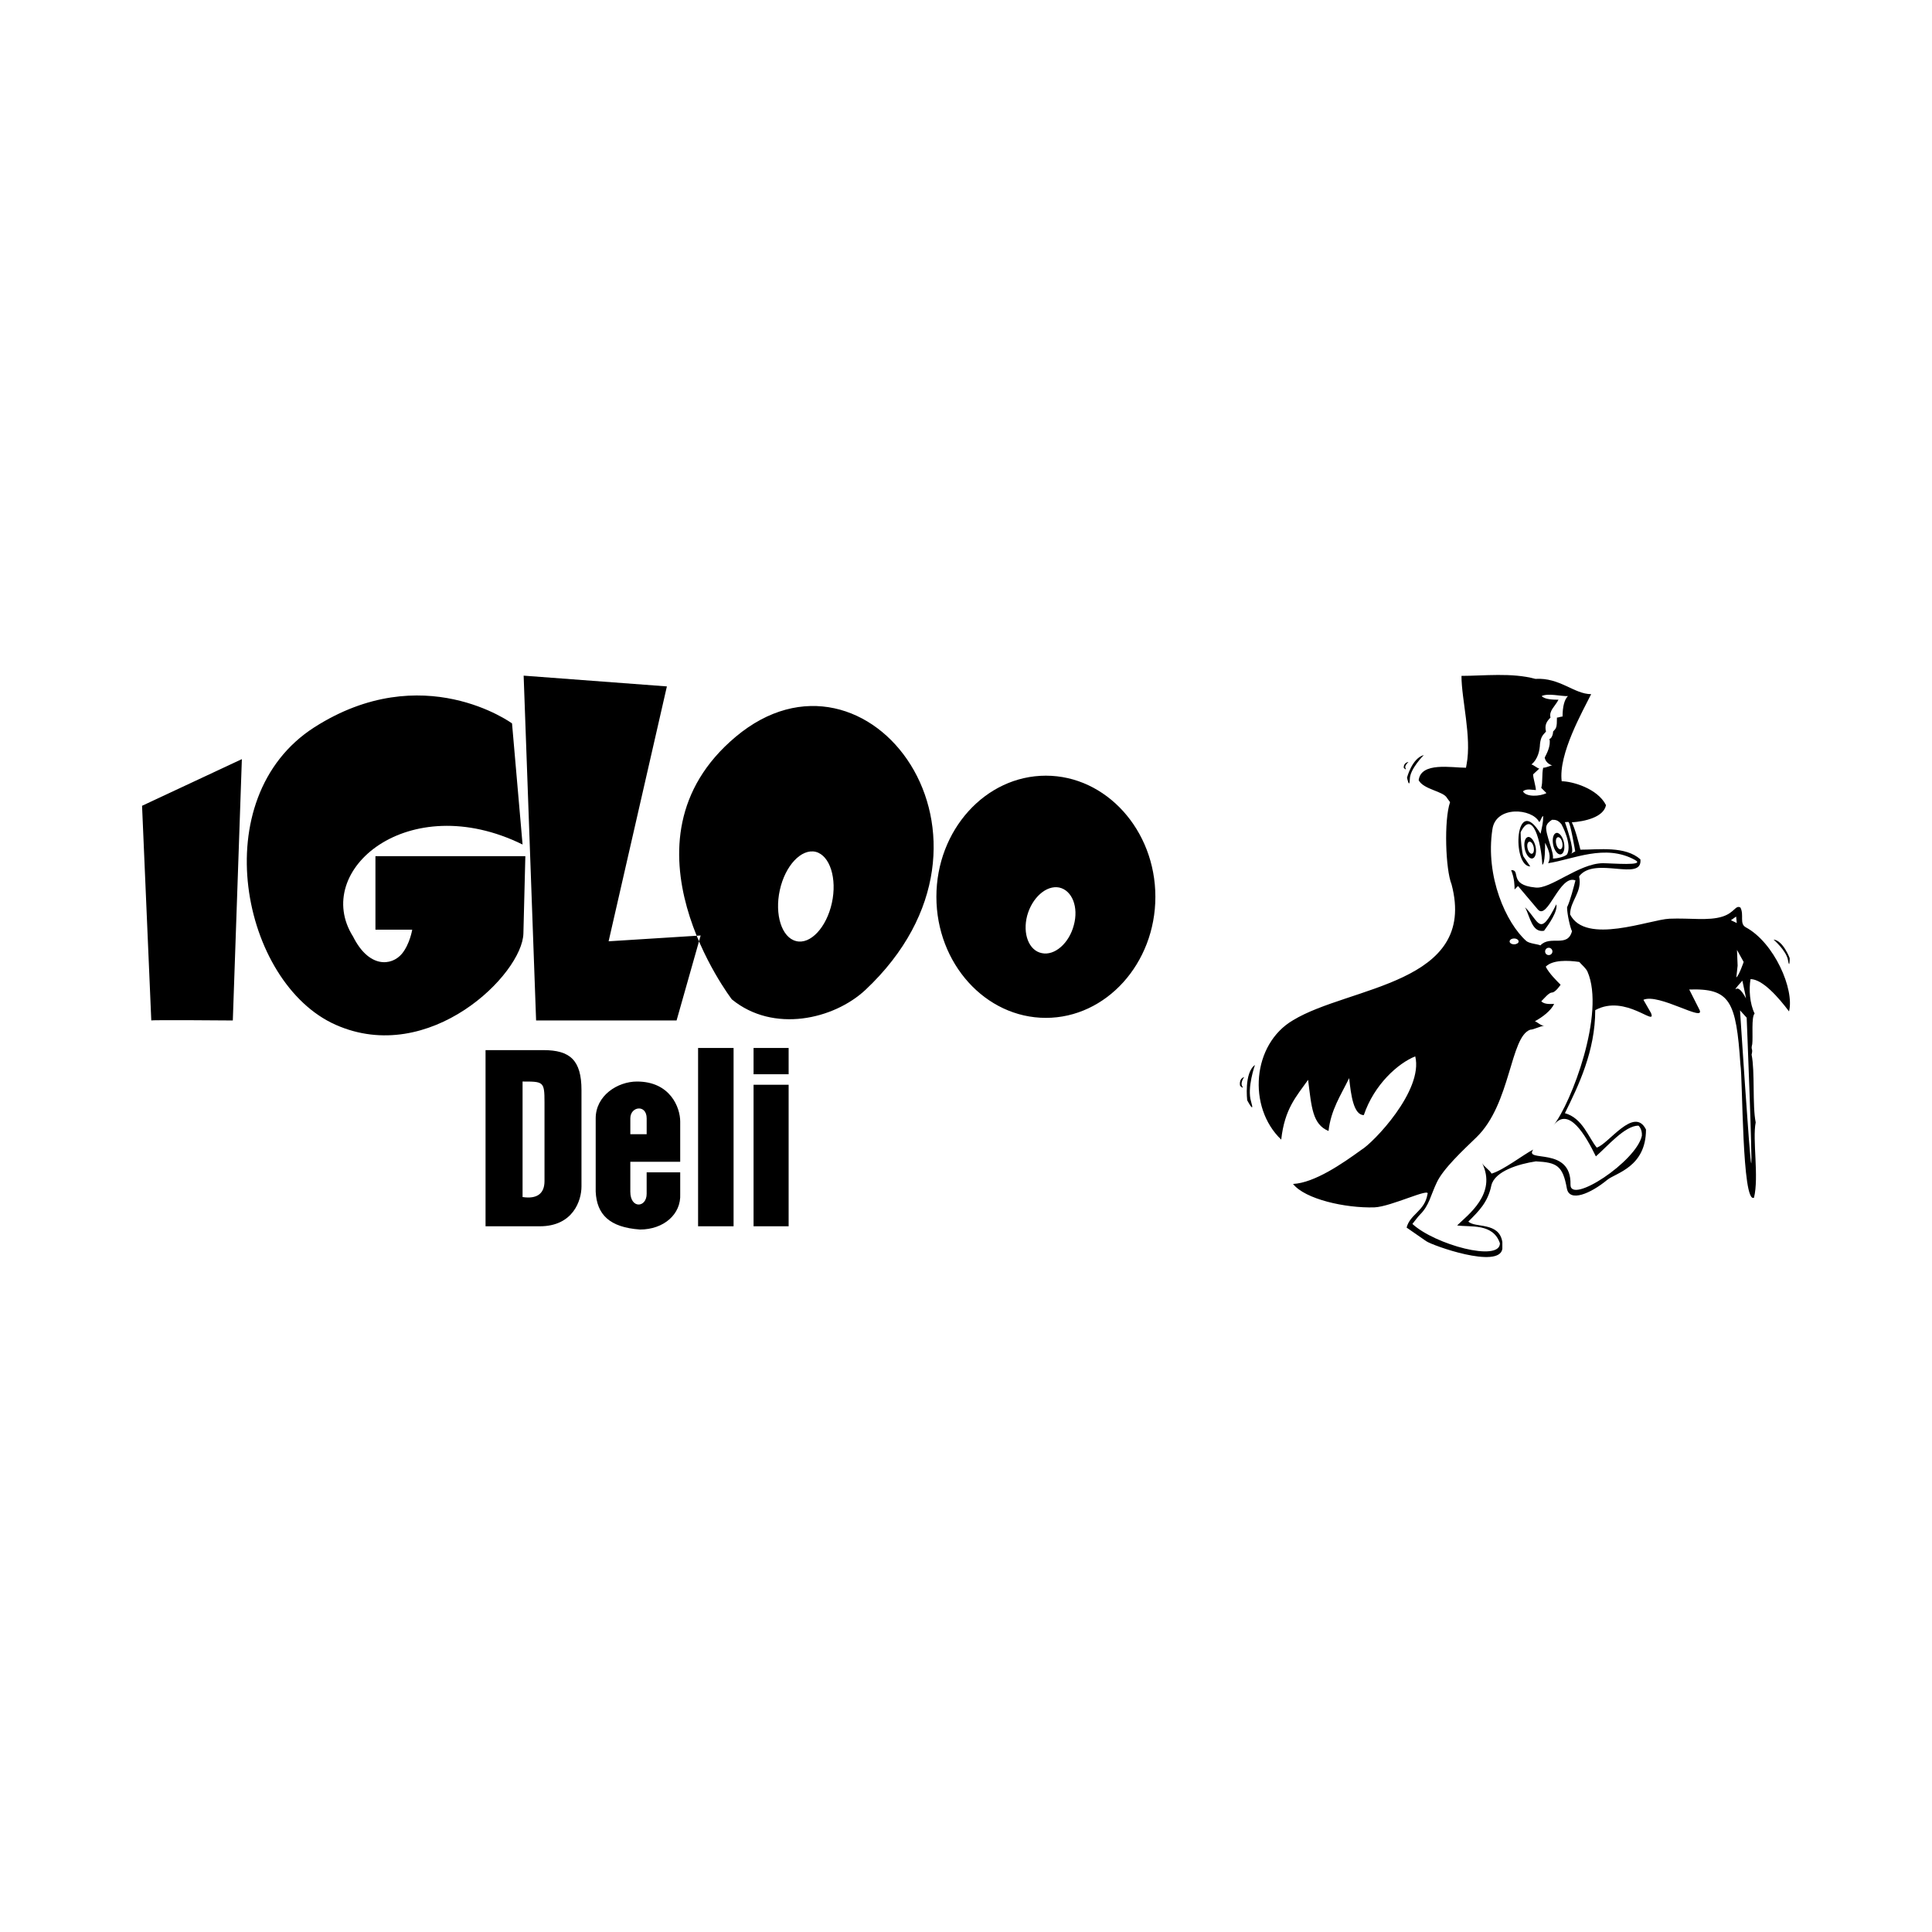 <?xml version="1.0" encoding="utf-8"?>
<!-- Generator: Adobe Illustrator 13.0.0, SVG Export Plug-In . SVG Version: 6.00 Build 14948)  -->
<!DOCTYPE svg PUBLIC "-//W3C//DTD SVG 1.0//EN" "http://www.w3.org/TR/2001/REC-SVG-20010904/DTD/svg10.dtd">
<svg version="1.0" id="Layer_1" xmlns="http://www.w3.org/2000/svg" xmlns:xlink="http://www.w3.org/1999/xlink" x="0px" y="0px"
	 width="192.756px" height="192.756px" viewBox="0 0 192.756 192.756" enable-background="new 0 0 192.756 192.756"
	 xml:space="preserve">
<g>
	<polygon fill-rule="evenodd" clip-rule="evenodd" fill="#FFFFFF" points="0,0 192.756,0 192.756,192.756 0,192.756 0,0 	"/>
	<path fill-rule="evenodd" clip-rule="evenodd" d="M75.183,108.227h3.499v14.121h-3.499V108.227L75.183,108.227L75.183,108.227z
		 M75.183,104.557h3.499v2.621h-3.499V104.557L75.183,104.557L75.183,104.557z M69.648,104.557h3.541v17.791h-3.541V104.557
		L69.648,104.557L69.648,104.557z M64.518,113.162v-1.586c0-1.418-1.63-1.203-1.63,0v1.586H64.518L64.518,113.162L64.518,113.162z
		 M67.865,116.963v2.146c0.107,2.059-1.672,3.561-4.012,3.561c-3.049-0.215-4.313-1.502-4.42-3.775v-7.318
		c0-2.277,2.188-3.672,4.12-3.672c3.326,0,4.312,2.6,4.312,3.994v4.012h-4.978v2.984c0,1.736,1.63,1.609,1.63,0.215v-2.146H67.865
		L67.865,116.963L67.865,116.963z M52.137,107.904v11.525c1.416,0.215,2.188-0.32,2.188-1.588v-7.875
		C54.325,107.904,54.217,107.904,52.137,107.904L52.137,107.904L52.137,107.904z M48.444,104.771h5.773
		c2.641,0,3.797,0.986,3.797,3.992v9.615c0,1.395-0.834,3.969-4.161,3.969h-5.41V104.771L48.444,104.771L48.444,104.771z"/>
	<path fill-rule="evenodd" clip-rule="evenodd" d="M140.529,76.016c0,0-0.451,0.388-0.299,0.623c0.148,0.28-0.172-0.021-0.172-0.021
		S139.971,76.123,140.529,76.016L140.529,76.016L140.529,76.016z M124.135,107.455c0,0-0.428,0.58-0.193,0.924
		c0.193,0.342-0.215-0.045-0.215-0.045S123.555,107.648,124.135,107.455L124.135,107.455L124.135,107.455z M176.947,93.741
		c0,0,1.268,1.097,1.438,2.039c0.172,1.01,0.172-0.19,0.172-0.19S177.893,93.828,176.947,93.741L176.947,93.741L176.947,93.741z
		 M142.055,75.33c0,0-1.395,1.395-1.395,2.402c-0.045,1.052-0.281-0.149-0.281-0.149S140.875,75.652,142.055,75.33L142.055,75.33
		L142.055,75.33z M125.209,106.254c0,0-0.816,2.273-0.389,3.648c0.408,1.373-0.387-0.129-0.387-0.129
		S124.111,107.025,125.209,106.254L125.209,106.254L125.209,106.254z M156.475,82.003l-0.344,0.021c0,0,1.029,2.876,0.645,3.112
		c-0.387,0.235,0.385-0.194,0.385-0.194S156.668,82.024,156.475,82.003L156.475,82.003L156.475,82.003z M155.682,84.728
		c0.17-0.021,0.256-0.298,0.191-0.644c-0.062-0.343-0.258-0.578-0.43-0.557c-0.17,0.021-0.256,0.28-0.191,0.623
		C155.314,84.492,155.508,84.752,155.682,84.728L155.682,84.728L155.682,84.728z M152.826,85.181
		c0.174-0.024,0.256-0.301,0.193-0.644c-0.064-0.346-0.26-0.582-0.428-0.561c-0.174,0.024-0.26,0.28-0.195,0.623
		C152.463,84.942,152.654,85.202,152.826,85.181L152.826,85.181L152.826,85.181z M155.703,85.244
		c0.301-0.042,0.449-0.537,0.342-1.136c-0.107-0.581-0.449-1.052-0.75-1.01c-0.303,0.044-0.451,0.557-0.344,1.139
		C155.059,84.835,155.402,85.289,155.703,85.244L155.703,85.244L155.703,85.244z M152.869,85.652
		c0.301-0.042,0.453-0.537,0.346-1.139c-0.109-0.578-0.455-1.049-0.752-1.007c-0.301,0.042-0.453,0.557-0.346,1.138
		C152.225,85.244,152.57,85.694,152.869,85.652L152.869,85.652L152.869,85.652z M151.068,94.215c0.234,0,0.449-0.128,0.449-0.28
		c0-0.17-0.215-0.301-0.449-0.301c-0.26,0-0.453,0.131-0.453,0.301C150.615,94.087,150.809,94.215,151.068,94.215L151.068,94.215
		L151.068,94.215z M154.521,95.288c0.195,0,0.365-0.152,0.365-0.366c0-0.191-0.17-0.364-0.365-0.364
		c-0.213,0-0.365,0.173-0.365,0.364C154.156,95.136,154.309,95.288,154.521,95.288L154.521,95.288L154.521,95.288z M173.602,100.803
		c0,0,0.965,14.959,1.113,15.258c0.15,0.301-0.449-14.527-0.449-14.527L173.602,100.803L173.602,100.803L173.602,100.803z
		 M174.137,99.258l0.062,0.363c0,0-0.578-1.18-0.965-0.965c-0.363,0.234,0.602-0.814,0.602-0.814L174.137,99.258L174.137,99.258z
		 M173.234,97.521l0.129-1.181l-0.064-1.568l0.666,1.202C173.965,95.974,173.514,97.306,173.234,97.521L173.234,97.521
		L173.234,97.521z M172.697,91.81l0.516-0.364l0.066,0.644L172.697,91.81L172.697,91.81L172.697,91.81z M154.049,92.862
		c-1.18,0.215-1.371-1.308-1.887-2.34c1.416,1.419,1.436,3.07,3.111-0.298C155.443,90.91,154.543,92.197,154.049,92.862
		L154.049,92.862L154.049,92.862z M153.965,76.597c0.322,0,0.771-0.239,0.922-0.239c-0.15,0-0.686-0.256-0.773-0.772
		c0.174-0.343,0.645-1.18,0.473-1.866c0.172,0,0.365-0.388,0.365-0.73c0.322-0.343,0.385-0.388,0.385-1.396
		c0.172,0,0.389-0.107,0.561-0.107c0-1.007,0.189-1.696,0.537-2.039c-0.645,0.042-1.977-0.322-2.621,0
		c0.301,0.342,1.16,0.363,1.676,0.363c-0.344,0.668-0.967,1.097-0.797,1.782c-0.342,0.343-0.619,0.71-0.449,1.396
		c-0.301,0.342-0.516,0.495-0.6,1.246c-0.023,0.578-0.172,1.478-0.857,2.039c0.17,0,0.619,0.405,0.793,0.405l-0.623,0.581
		c0,0.343,0.279,1.222,0.279,1.565c-0.342,0-0.943-0.191-1.287,0.131c0.301,0.578,1.695,0.513,2.34,0.17l-0.516-0.516
		C153.941,77.947,153.812,77.261,153.965,76.597L153.965,76.597L153.965,76.597z M154.932,85.652
		c0.428,0.021,1.328-0.215,1.436-0.45c0.471-0.986-0.494-2.811-0.578-2.962c-0.367-0.45-0.623-0.45-0.945-0.45
		c-0.322,0.214-0.516,0.387-0.58,0.709C154.18,83.25,155.059,85.05,154.932,85.652L154.932,85.652L154.932,85.652z M151.988,85.437
		l0.689,1.008c-1.869,0-1.525-7.446,1.027-3.261c0.152-0.73,0.26-1.073,0.26-1.759c-0.172,0-0.26,0.578-0.408,0.578
		c-0.688-1.353-4.312-1.651-4.658,0.73c-0.727,4.721,1.373,9.377,3.393,11.159c0.32,0.256,1.137,0.301,1.395,0.429
		c0.986-1.052,2.703,0.277,3.152-1.416c-0.17-0.321-0.492-1.696-0.492-2.384c0.322-0.665,0.666-2.039,0.838-2.683
		c-1.588-0.644-2.768,4.036-3.756,2.897l-1.975-2.337l-0.344,0.343c0-0.343,0-1.094-0.342-1.931
		c1.027-0.045-0.322,1.481,2.422,1.737c1.502,0.194,4.338-2.402,6.719-2.426c0.879,0,4.334,0.301,3.219-0.322
		c-2.982-1.651-6.158-0.062-8.67,0.322c0.344-0.686,0.045-1.35-0.301-2.039c0,0.346,0,2.125-0.277,2.191
		c-0.107-2.212-0.965-5.625-2.168-3.24C151.711,83.721,151.84,85.115,151.988,85.437L151.988,85.437L151.988,85.437z
		 M153.189,67.732c2.447-0.149,3.863,1.523,5.561,1.523c-0.838,1.696-3.283,5.967-2.939,8.691c1.008,0,3.561,0.689,4.42,2.382
		c-0.236,1.225-2.168,1.633-3.412,1.717c0.342,0.667,0.688,2.039,0.857,2.728c1.869,0,4.465-0.388,5.988,0.965
		c0.234,2.295-4.572-0.367-6.117,1.696c0.344,1.586-0.898,2.423-0.898,3.797c1.543,3.07,7.939,0.516,9.912,0.429
		c2.08-0.086,3.883,0.235,5.299-0.215c1.205-0.387,1.289-1.18,1.783-0.9c0.389,0.751-0.129,1.609,0.537,1.973
		c2.83,1.523,4.869,6.182,4.312,8.391c-1.029-1.375-2.639-3.221-3.842-3.221c-0.17,1.033-0.084,2.428,0.408,3.434
		c-0.344,0.344-0.148,2.32-0.236,3.051c-0.172,0.664,0.107,0.363-0.064,1.049c0.346,1.695,0.064,5.066,0.408,6.76
		c-0.344,1.717,0.342,5.451-0.17,7.512c-1.205,0.643-1.117-11.889-1.354-13.283c-0.43-6.354-1.031-7.617-5.107-7.488l1.029,2.037
		c0.578,1.268-4.076-1.695-5.6-1.01l0.752,1.311c0.598,1.479-2.535-1.93-5.559-0.279c0,4.078-1.676,7.553-3.027,10.279
		c1.76,0.492,2.34,2.402,3.176,3.434c1.18-0.342,3.734-4.184,4.914-1.803c0,3.756-3.025,4.334-3.863,5.021
		c-1.695,1.396-3.775,2.254-4.031,0.859c-0.408-2.273-0.99-2.596-3.092-2.703c-1.695,0.256-4.098,0.965-4.443,2.402
		c-0.344,1.695-1.264,2.574-2.295,3.605c0.686,0.666,3.07,0,3.393,2.039v0.686c-0.322,2.039-7-0.342-7.598-0.771l-1.953-1.354
		c0.342-1.35,1.801-1.631,2.08-3.326c0.363-0.73-3.627,1.246-5.299,1.309c-2.896,0.086-6.912-0.814-8.113-2.336
		c2.146-0.109,4.936-2.039,6.801-3.393c1.182-0.686,6.225-5.922,5.391-9.336c-1.717,0.686-4.102,2.811-5.131,5.859
		c-1.01,0-1.287-1.975-1.461-3.691c-0.836,1.717-1.824,3.156-2.059,5.277c-1.609-0.664-1.697-2.381-2.039-5.105
		c-1.201,1.697-2.34,2.896-2.682,5.965c-3.393-3.24-2.898-9.525,1.18-11.91c5.6-3.41,18.455-3.584,15.814-13.562
		c-0.598-1.46-0.771-6.396-0.148-8.196l-0.301-0.409c-0.344-0.688-2.34-0.837-2.832-1.782c0.234-1.845,3.281-1.243,4.721-1.243
		l0.062-0.346c0.516-2.724-0.512-6.459-0.512-8.819C148.02,67.432,150.83,67.089,153.189,67.732L153.189,67.732L153.189,67.732z
		 M154.844,99.023c-0.301,0-0.73,0.535-1.072,0.879c0.342,0.342,0.965,0.256,1.287,0.256c-0.322,0.689-1.18,1.332-1.932,1.738
		c0.17,0,0.6,0.453,0.945,0.453c-0.346,0-1.053,0.383-1.395,0.383c-2.018,0.689-1.932,7.404-5.365,10.73
		c-1.332,1.289-3.326,3.133-3.971,4.527c-0.623,1.312-0.75,2.277-1.654,3.178c-0.277,0.281-0.516,0.645-0.771,0.945
		c2.273,2.08,8.732,3.818,8.732,1.932c-0.684-2.039-2.98-1.59-4.268-1.783c1.029-1.027,4.012-3.152,2.488-6.223
		c0.17,0.342,0.773,0.709,0.945,1.053c1.18-0.344,3.174-1.891,4.16-2.402c-0.986,1.35,3.822-0.389,3.715,3.496
		c-0.041,2.037,6.566-2.297,7.123-4.871c0.045-0.688-0.342-1.01-0.342-1.01c-1.352,0-3.068,2.037-4.248,3.068
		c-1.01-2.059-2.727-5.107-4.25-3.068c1.803-2.23,5.215-11.244,3.412-15.365c-0.152-0.343-0.58-0.686-0.816-0.966
		c-1.16-0.17-2.682-0.215-3.348,0.474c0.344,0.685,1.139,1.457,1.482,1.8C155.703,98.248,155.188,99.023,154.844,99.023
		L154.844,99.023L154.844,99.023z"/>
	<path fill-rule="evenodd" clip-rule="evenodd" d="M103.939,95.094c1.287,0.28,2.727-0.986,3.197-2.79
		c0.496-1.803-0.17-3.475-1.457-3.755c-1.287-0.256-2.707,1.008-3.199,2.811C102.008,93.163,102.652,94.838,103.939,95.094
		L103.939,95.094L103.939,95.094z M104.348,101.553c6.008,0,10.924-5.427,10.924-12.08c0-6.652-4.916-12.083-10.924-12.083
		c-6.029,0-10.924,5.431-10.924,12.083C93.424,96.125,98.318,101.553,104.348,101.553L104.348,101.553L104.348,101.553z
		 M79.433,93.893c1.416,0.363,3.025-1.353,3.562-3.8c0.536-2.444-0.194-4.742-1.61-5.105c-1.437-0.343-3.046,1.374-3.583,3.818
		C77.266,91.252,77.996,93.55,79.433,93.893L79.433,93.893L79.433,93.893z M73.016,99.707c0,0-12.08-15.751,0.388-26.201
		c13.153-11.031,29.077,10.086,12.939,25.258C83.188,101.705,77.159,103.1,73.016,99.707L73.016,99.707L73.016,99.707z
		 M53.487,101.812l-1.243-34.402l14.292,1.073l-5.815,25.43l9.183-0.578l-2.402,8.477H53.487L53.487,101.812L53.487,101.812z
		 M52.137,84.257l-1.052-12.083c0,0-8.906-6.521-19.723,0.388c-11.01,7.061-7.254,25.517,2.125,29.681
		c9.377,4.16,18.65-5.068,18.733-9.121l0.194-7.705H37.458v7.338h3.669c0,0-0.235,1.44-1.031,2.405
		c-1.028,1.222-3.281,1.458-4.87-1.717C31.062,86.853,40.739,78.656,52.137,84.257L52.137,84.257L52.137,84.257z M15.094,101.812
		l-0.921-21.418l9.958-4.655l-0.903,26.074C23.229,101.812,15.094,101.746,15.094,101.812L15.094,101.812L15.094,101.812z"/>
</g>
</svg>
